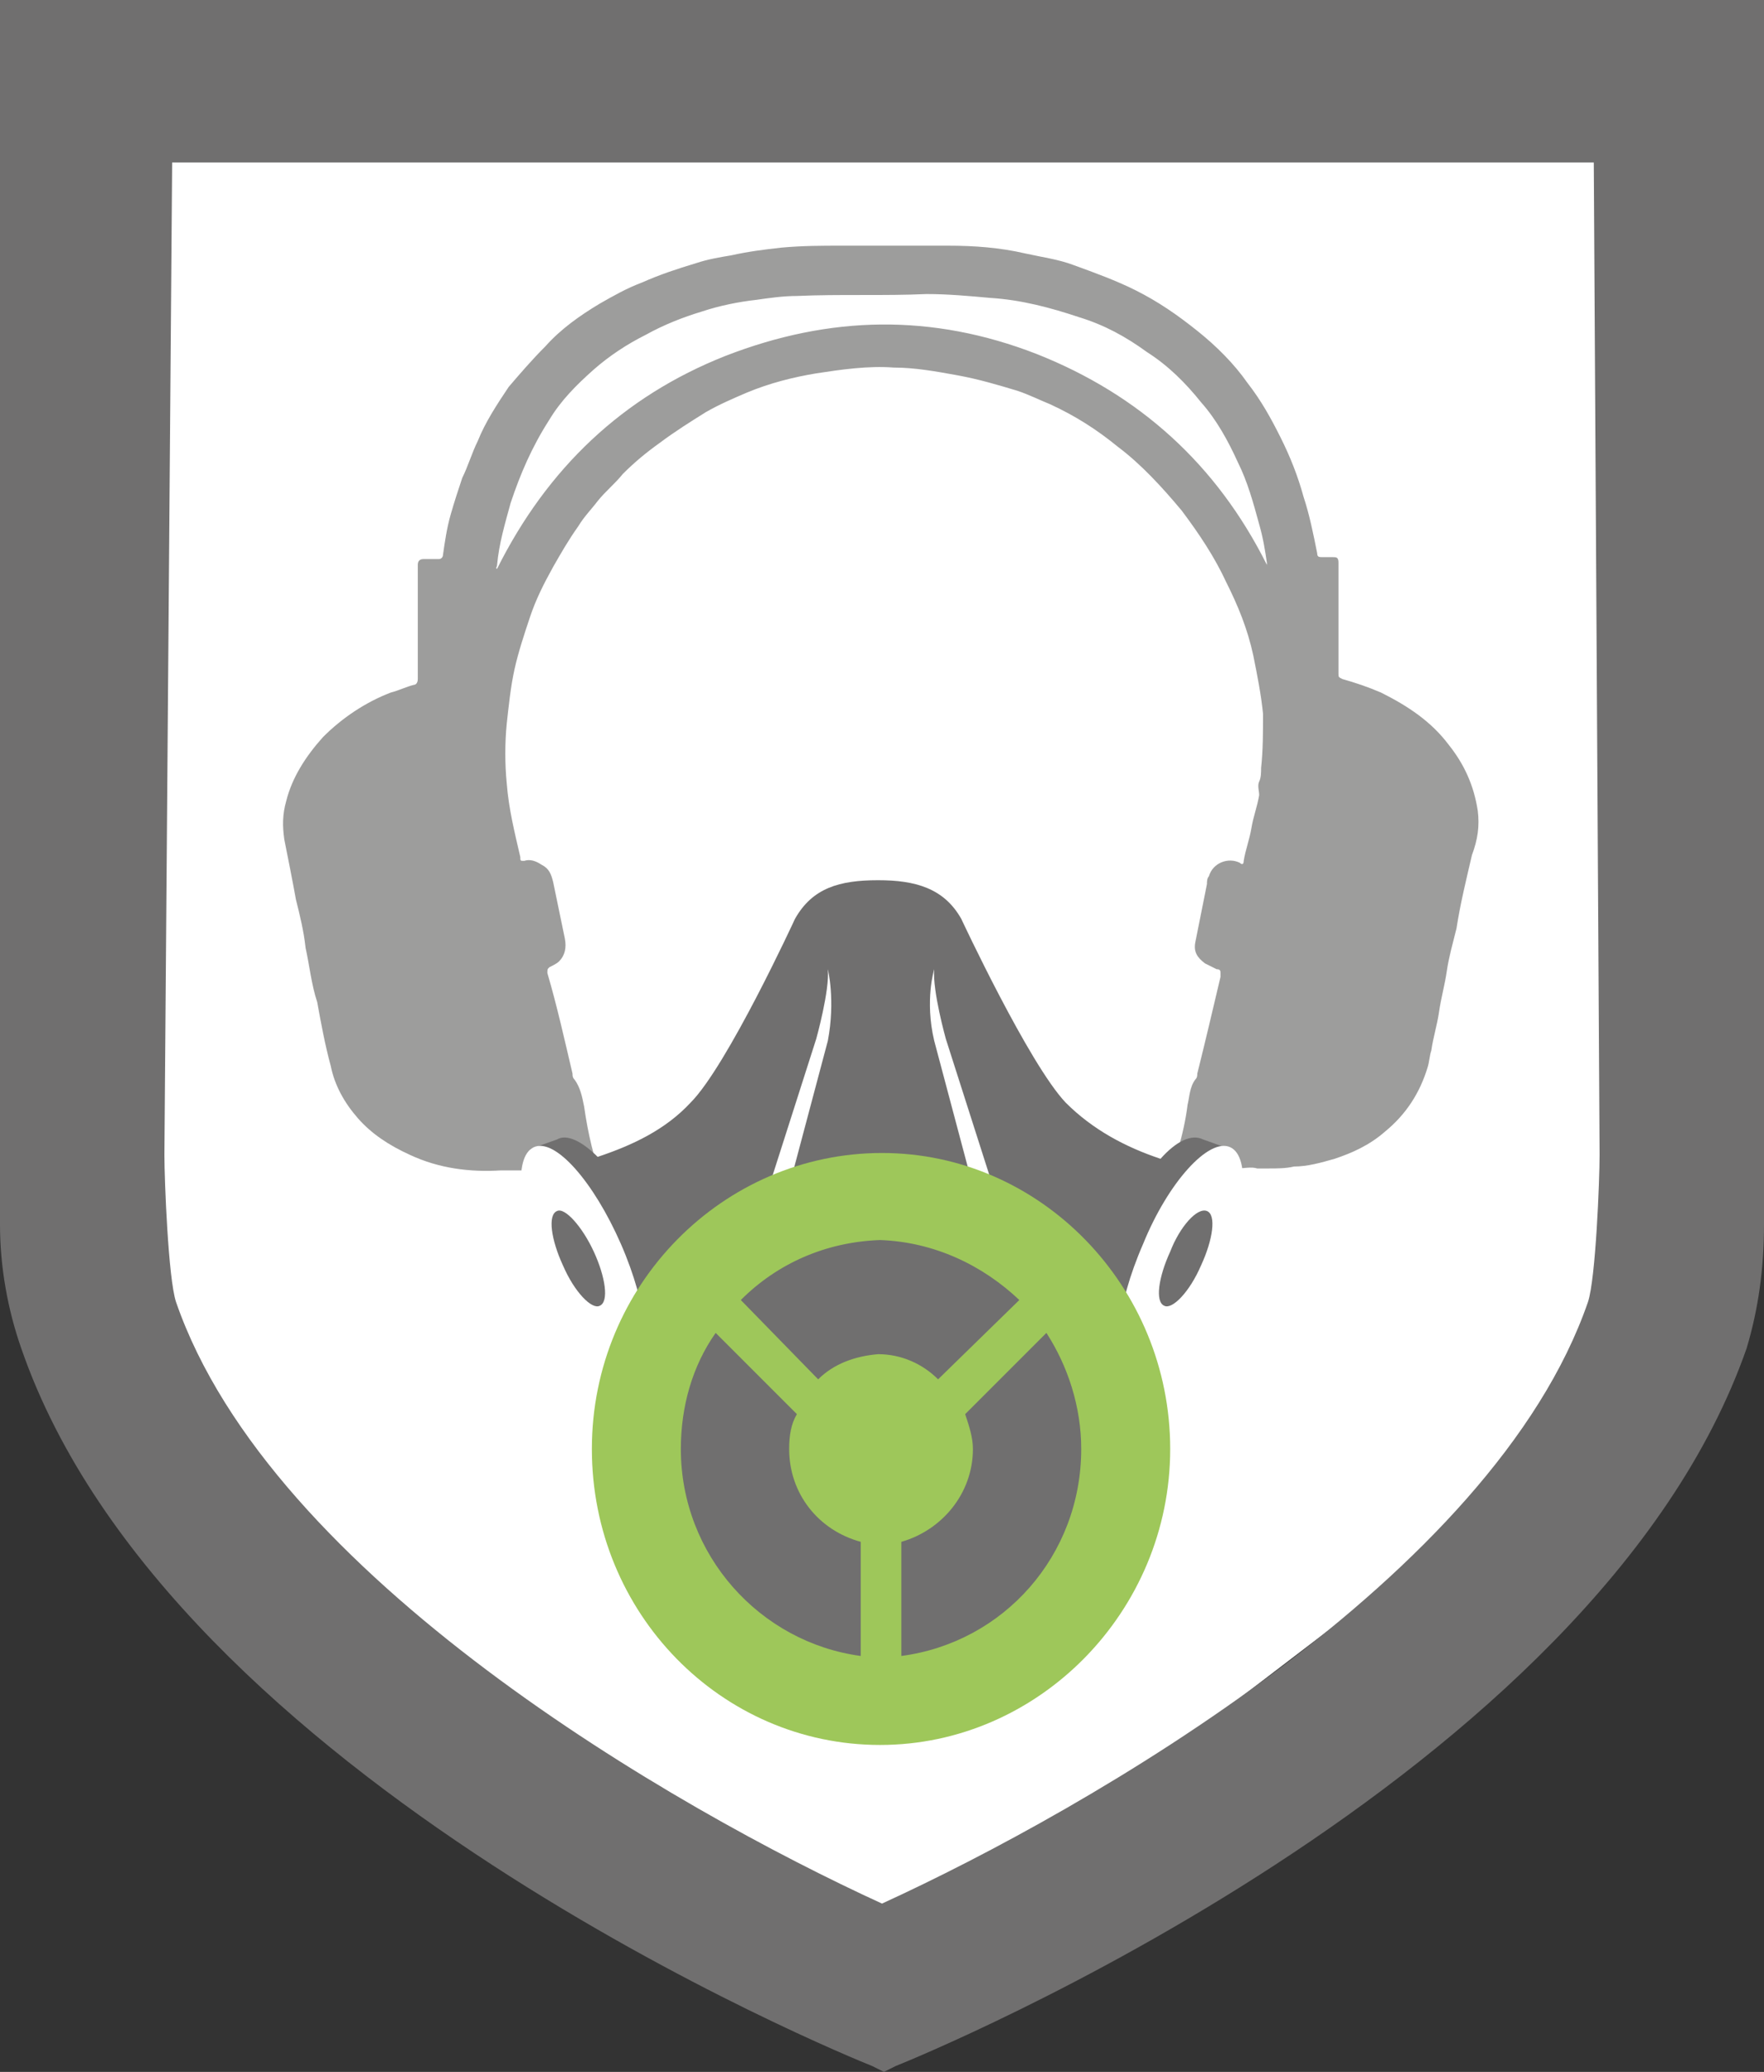 <?xml version="1.0" encoding="UTF-8" standalone="no"?>
<!-- Generator: Adobe Illustrator 27.0.0, SVG Export Plug-In . SVG Version: 6.00 Build 0)  -->

<svg
   version="1.1"
   id="Layer_1"
   x="0px"
   y="0px"
   viewBox="0 0 91.2 107.1"
   xml:space="preserve"
   sodipodi:docname="occupational-hygiene.svg"
   width="91.2"
   height="107.1"
   inkscape:version="1.3.2 (091e20e, 2023-11-25, custom)"
   xmlns:inkscape="http://www.inkscape.org/namespaces/inkscape"
   xmlns:sodipodi="http://sodipodi.sourceforge.net/DTD/sodipodi-0.dtd"
   xmlns="http://www.w3.org/2000/svg"
   xmlns:svg="http://www.w3.org/2000/svg"><rect x="0" y="0" width="91.2" height="107.1" fill="#333333" stroke="none"/><defs
   id="defs34" /><sodipodi:namedview
   id="namedview34"
   pagecolor="#ffffff"
   bordercolor="#666666"
   borderopacity="1.0"
   inkscape:showpageshadow="2"
   inkscape:pageopacity="0.0"
   inkscape:pagecheckerboard="0"
   inkscape:deskcolor="#d1d1d1"
   inkscape:zoom="12.33887"
   inkscape:cx="45.587641"
   inkscape:cy="118.68996"
   inkscape:window-width="3840"
   inkscape:window-height="2071"
   inkscape:window-x="3191"
   inkscape:window-y="-9"
   inkscape:window-maximized="1"
   inkscape:current-layer="Layer_1" />
<style
   type="text/css"
   id="style1">
	.st0{fill:#FFFFFF;}
	.st1{fill:#9D9D9C;}
	.st2{fill:#706F6F;}
	.st3{fill:#575756;}
	.st4{fill:#9EC75A;}
	.st5{font-family:'Foco-Bold';}
	.st6{font-size:19.032px;}
</style>
<polygon
   class="st0"
   points="114.4,66.1 106.3,80.3 87.7,94.5 74.1,103.1 54.6,92.6 34.9,71.7 32.1,53.5 33.2,3.8 114.9,3.8 "
   id="polygon1"
   transform="translate(-29.4,-2.3)" />
<g
   id="g14"
   transform="translate(-29.4,-2.3)">
	<path
   class="st1"
   d="M 94.9,31.5 C 92.3,26.3 88.3,22.7 83,20.6 c -5.4,-2.1 -10.7,-2 -16.1,0.1 -5.3,2.1 -9.2,5.8 -11.8,11 -0.1,0 0,-0.1 0,-0.2 0.1,-1.1 0.4,-2.1 0.7,-3.2 0.5,-1.5 1.1,-2.9 2,-4.3 0.6,-1 1.4,-1.8 2.3,-2.6 0.8,-0.7 1.7,-1.3 2.7,-1.8 0.9,-0.5 1.9,-0.9 2.9,-1.2 0.9,-0.3 1.9,-0.5 2.8,-0.6 0.7,-0.1 1.4,-0.2 2.1,-0.2 2.2,-0.1 4.5,0 6.7,-0.1 1.1,0 2.2,0.1 3.3,0.2 1.6,0.1 3.1,0.5 4.6,1 1.3,0.4 2.4,1 3.5,1.8 1.1,0.7 2,1.6 2.8,2.6 0.8,0.9 1.4,2 1.9,3.1 0.5,1 0.8,2.1 1.1,3.2 0.2,0.7 0.3,1.3 0.4,2 0,-0.1 0,0 0,0.1 M 94.6,42 c 0,0.2 0,0.5 -0.1,0.7 -0.1,0.2 0,0.5 0,0.7 -0.1,0.6 -0.3,1.1 -0.4,1.7 -0.1,0.6 -0.3,1.1 -0.4,1.7 0,0.2 -0.1,0.2 -0.2,0.1 -0.6,-0.3 -1.4,0 -1.6,0.7 -0.1,0.1 -0.1,0.3 -0.1,0.4 -0.2,1 -0.4,2 -0.6,3 -0.1,0.5 0.1,0.8 0.5,1.1 0.2,0.1 0.4,0.2 0.6,0.3 0.2,0 0.2,0.1 0.2,0.2 0,0.1 0,0.1 0,0.2 -0.4,1.7 -0.8,3.4 -1.2,5 0,0.1 0,0.2 -0.1,0.3 -0.3,0.4 -0.3,0.9 -0.4,1.3 -0.2,1.6 -0.7,3.1 -1.3,4.6 -0.4,1 -0.8,1.9 -1.4,2.9 -0.3,0.6 -0.7,1.2 -1.2,1.7 -0.4,0.5 -0.8,1 -1.2,1.5 -0.6,0.8 -1.4,1.5 -2.1,2.2 -0.9,0.8 -2,1.5 -3.2,1.9 -0.7,0.3 -1.5,0.5 -2.3,0.6 -0.9,0.1 -1.9,0.2 -2.9,0.2 -0.5,0 -1.2,0 -1.8,0 -0.8,-0.1 -1.7,-0.2 -2.5,-0.4 -0.3,-0.1 -0.5,-0.1 -0.8,-0.2 -1,-0.3 -1.8,-0.8 -2.6,-1.4 -1.1,-0.8 -2.2,-1.8 -3.1,-2.9 -0.8,-1 -1.5,-2 -2.1,-3.1 -0.6,-1.1 -1.2,-2.3 -1.7,-3.5 -0.5,-1.3 -0.8,-2.6 -1,-4 C 59.5,59 59.4,58.5 59.1,58.1 59,58 59,57.9 59,57.8 c -0.4,-1.7 -0.8,-3.5 -1.3,-5.2 0,-0.2 0,-0.2 0.1,-0.3 0.2,-0.1 0.4,-0.2 0.5,-0.3 0.3,-0.3 0.4,-0.7 0.3,-1.2 -0.2,-1 -0.4,-1.9 -0.6,-2.9 -0.1,-0.4 -0.2,-0.7 -0.6,-0.9 -0.3,-0.2 -0.6,-0.3 -0.9,-0.2 -0.2,0 -0.2,0 -0.2,-0.2 -0.3,-1.3 -0.6,-2.5 -0.7,-3.8 -0.1,-1 -0.1,-2.1 0,-3.1 0.1,-0.9 0.2,-1.9 0.4,-2.8 0.2,-0.9 0.5,-1.8 0.8,-2.7 0.3,-0.9 0.7,-1.7 1.2,-2.6 0.4,-0.7 0.8,-1.4 1.3,-2.1 0.3,-0.5 0.7,-0.9 1,-1.3 0.4,-0.5 0.9,-0.9 1.3,-1.4 0.6,-0.6 1.2,-1.1 1.9,-1.6 0.8,-0.6 1.6,-1.1 2.4,-1.6 0.7,-0.4 1.4,-0.7 2.1,-1 1.2,-0.5 2.4,-0.8 3.6,-1 1.3,-0.2 2.7,-0.4 4,-0.3 1.1,0 2.2,0.2 3.3,0.4 1.1,0.2 2.1,0.5 3.1,0.8 0.6,0.2 1.2,0.5 1.7,0.7 1.3,0.6 2.4,1.3 3.5,2.2 1.2,0.9 2.3,2.1 3.3,3.3 0.9,1.2 1.7,2.4 2.3,3.7 0.6,1.2 1.1,2.4 1.4,3.8 0.2,1 0.4,2 0.5,3 0,0.9 0,1.9 -0.1,2.8 m 11.2,2.2 c -0.2,-1.3 -0.7,-2.4 -1.5,-3.4 -0.9,-1.2 -2.1,-2 -3.5,-2.7 -0.7,-0.3 -1.3,-0.5 -2,-0.7 -0.2,-0.1 -0.2,-0.1 -0.2,-0.3 0,-0.9 0,-1.9 0,-2.8 v 0 c 0,-0.6 0,-1.1 0,-1.7 0,-0.4 0,-0.8 0,-1.2 0,-0.3 -0.1,-0.3 -0.3,-0.3 -0.2,0 -0.3,0 -0.5,0 -0.2,0 -0.3,0 -0.3,-0.2 -0.2,-1 -0.4,-2 -0.7,-2.9 -0.3,-1.1 -0.7,-2.1 -1.2,-3.1 -0.5,-1 -1,-1.9 -1.7,-2.8 -0.7,-1 -1.6,-1.9 -2.6,-2.7 -1,-0.8 -2,-1.5 -3.2,-2.1 -1,-0.5 -2.1,-0.9 -3.2,-1.3 -0.8,-0.3 -1.6,-0.4 -2.5,-0.6 -1.3,-0.3 -2.6,-0.4 -4,-0.4 -1.5,0 -3,0 -4.4,0 -0.4,0 -0.7,0 -1.1,0 -1,0 -2,0 -3.1,0.1 -0.9,0.1 -1.7,0.2 -2.6,0.4 -0.6,0.1 -1.2,0.2 -1.8,0.4 -1,0.3 -1.9,0.6 -2.8,1 -0.8,0.3 -1.5,0.7 -2.2,1.1 -1,0.6 -2,1.3 -2.8,2.2 -0.7,0.7 -1.3,1.4 -1.9,2.1 -0.6,0.9 -1.2,1.8 -1.6,2.8 -0.3,0.6 -0.5,1.3 -0.8,1.9 -0.2,0.6 -0.4,1.2 -0.6,1.9 -0.2,0.7 -0.3,1.4 -0.4,2.1 0,0.1 -0.1,0.2 -0.2,0.2 -0.3,0 -0.5,0 -0.8,0 -0.2,0 -0.3,0.1 -0.3,0.3 0,1.8 0,3.5 0,5.3 0,0.2 0,0.4 0,0.6 0,0.2 -0.1,0.3 -0.2,0.3 -0.4,0.1 -0.8,0.3 -1.2,0.4 -1.3,0.5 -2.5,1.3 -3.5,2.3 -0.9,1 -1.6,2.1 -1.9,3.3 -0.2,0.7 -0.2,1.3 -0.1,2 0.2,1 0.4,2 0.6,3.1 0.2,0.8 0.4,1.6 0.5,2.5 0.2,0.9 0.3,1.9 0.6,2.8 0.2,1.1 0.4,2.2 0.7,3.3 0.2,1 0.7,1.9 1.4,2.7 0.7,0.8 1.6,1.4 2.7,1.9 1.5,0.7 3.1,0.9 4.7,0.8 0.3,0 0.6,0 1,0 0.4,0 0.8,0 1.2,0 0.3,0 0.3,0 0.4,0.2 0,0.1 0,0.1 0,0.2 0.1,0.4 0.2,0.9 0.4,1.3 0.4,0.9 0.8,1.9 1.2,2.8 0.4,0.8 0.8,1.5 1.3,2.2 0.6,0.9 1.2,1.8 2,2.6 0.7,0.8 1.5,1.7 2.3,2.4 1,0.8 2,1.5 3.2,2 1.1,0.5 2.3,0.8 3.5,0.9 1.1,0.1 2.2,0.2 3.4,0.2 1,0 2,-0.1 3,-0.2 1.2,-0.1 2.3,-0.5 3.4,-0.9 1,-0.4 1.9,-1 2.7,-1.6 0.7,-0.5 1.3,-1.2 1.9,-1.8 1.1,-1.1 2,-2.3 2.9,-3.6 0.5,-0.8 0.9,-1.6 1.3,-2.4 0.2,-0.4 0.4,-0.9 0.6,-1.4 0.2,-0.4 0.3,-0.7 0.5,-1.1 0.2,-0.6 0.4,-1.1 0.6,-1.7 0.1,-0.2 0.1,-0.2 0.3,-0.2 0.3,0 0.6,0 0.9,0 0.4,0 0.8,-0.1 1.1,0 0.2,0 0.4,0 0.6,0 0.4,0 0.9,0 1.3,-0.1 0.7,0 1.4,-0.2 2.1,-0.4 0.9,-0.3 1.8,-0.7 2.6,-1.4 1.1,-0.9 1.8,-2 2.2,-3.3 0.1,-0.3 0.1,-0.6 0.2,-0.9 0.1,-0.7 0.3,-1.3 0.4,-2 0.1,-0.7 0.3,-1.4 0.4,-2.1 0.1,-0.7 0.3,-1.4 0.5,-2.2 0.2,-1.3 0.5,-2.5 0.8,-3.8 0.3,-0.8 0.4,-1.5 0.3,-2.3"
   id="path1" />
	<path
   class="st2"
   d="m 112.1,62 c 0,1.3 -0.2,6.4 -0.6,7.6 C 106.6,83.8 85.7,95.8 75,100.7 64.3,95.8 43.4,83.8 38.5,69.6 38.1,68.4 37.9,63.3 37.9,62 l 0.4,-51.3 h 73.5 z m 8.5,3.6 V 2.3 H 29.4 v 63.3 c 0,2.2 0.4,4.4 1.1,6.4 7.7,22.3 42.5,36.5 44,37.1 l 0.6,0.3 0.6,-0.3 c 1.5,-0.6 36.2,-14.8 44,-37.1 0.6,-2 0.9,-4.1 0.9,-6.4"
   id="path2" />
	<path
   class="st3"
   d="m 77.8,73.2 c 0.1,0.4 0.2,0.8 0.2,1.2 0,1.5 -1,2.7 -2.4,3.1 v 3.8 c 3.4,-0.4 6,-3.4 6,-6.9 0,-1.4 -0.4,-2.8 -1.2,-3.9 z"
   id="path3" />
	<path
   class="st3"
   d="m 79.6,69.4 c -1.2,-1.2 -2.8,-1.9 -4.6,-2 -1.8,0.1 -3.4,0.8 -4.6,2 L 73,72 c 0.5,-0.5 1.2,-0.8 2,-0.8 0.8,0 1.5,0.3 2,0.8 z"
   id="path4" />
	<path
   class="st3"
   d="m 71.9,74.4 c 0,-0.4 0.1,-0.8 0.2,-1.2 l -2.7,-2.7 c -0.8,1.1 -1.2,2.4 -1.2,3.9 0,3.5 2.6,6.4 6,6.9 v -3.8 c -1.3,-0.4 -2.3,-1.6 -2.3,-3.1"
   id="path5" />
	<path
   class="st2"
   d="m 84.5,70.7 c 0,0 -0.4,-1.2 -1.3,-2.4 -0.8,-1.1 -1.8,-2.1 -3,-2.8 l -2.5,-9.4 c -0.5,-2.1 0,-3.7 0,-3.7 -0.1,1.1 0.6,3.6 0.6,3.6 l 3.1,9.7 c 2.1,1.2 3.1,3.6 3.1,5 m -9.6,12.1 c -4.6,-0.1 -8.2,-3.9 -8.2,-8.5 0,-4.6 3.6,-8.3 8.2,-8.5 4.6,0.1 8.2,3.9 8.2,8.5 0,4.7 -3.6,8.4 -8.2,8.5 m 0,4.9 c -2.8,-0.1 -5.1,-2.1 -5.7,-4.8 l 0.2,0.2 c 1.1,1.4 3.3,2.1 5.5,2.2 2.2,-0.1 4.3,-0.8 5.5,-2.2 l 0.2,-0.2 c -0.6,2.7 -2.9,4.7 -5.7,4.8 m -9.5,-17 c 0,-1.4 1,-3.8 3.1,-5 L 71.6,56 c 0,0 0.7,-2.5 0.6,-3.6 0,0 0.4,1.6 0,3.7 l -2.5,9.4 c -1.2,0.7 -2.2,1.7 -3,2.8 -0.9,1.2 -1.3,2.4 -1.3,2.4 m 23.8,-4.3 c 0.7,-1.5 1.5,-2.8 2.4,-3.7 0.5,-0.5 1,-0.9 1.4,-1 l -1.4,-0.5 c -0.6,-0.3 -1.4,0.1 -2.2,1 -1.8,-0.6 -3.5,-1.5 -4.9,-2.9 -1.9,-2 -5.4,-9.5 -5.4,-9.5 -0.9,-1.6 -2.4,-2 -4.3,-2 -2,0 -3.4,0.4 -4.3,2 0,0 -3.5,7.6 -5.4,9.5 -1.3,1.4 -3,2.2 -4.8,2.8 -0.8,-0.8 -1.6,-1.2 -2.1,-0.9 l -1.4,0.5 c 0.5,0.2 0.9,0.5 1.4,1 0.9,0.9 1.7,2.2 2.4,3.7 0.7,1.5 1.1,3 1.1,4.2 0,0.8 -0.1,1.4 -0.3,1.9 l 1.5,-0.6 c 0.6,-0.3 0.8,-1.2 0.7,-2.5 0.1,0.1 0.1,0.2 0.2,0.3 1.3,2.9 2,5.8 2.2,8.2 0,0.7 0,1.3 0,1.8 l 1.9,1.8 h -0.1 c 0,3.9 3.2,7.1 7,7.2 3.9,-0.1 7,-3.3 7,-7.2 h -0.1 l 1.9,-1.8 c -0.1,-0.6 -0.1,-1.2 0,-1.8 0.1,-2.4 0.9,-5.3 2.2,-8.2 0.1,-0.3 0.2,-0.5 0.3,-0.8 -0.2,1.5 0,2.6 0.7,2.9 l 1.5,0.6 C 88.1,71.9 88,71.3 88,70.5 c 0.2,-1.1 0.6,-2.6 1.2,-4.1"
   id="path6" />
	<path
   class="st0"
   d="m 57,61.6 c -1.1,0.5 -0.8,3.5 0.6,6.7 1.4,3.2 3.4,5.5 4.5,5 1.1,-0.5 0.8,-3.5 -0.6,-6.7 -1.4,-3.2 -3.4,-5.5 -4.5,-5"
   id="path7" />
	<path
   class="st2"
   d="m 58.2,64.9 c -0.5,0.2 -0.3,1.5 0.3,2.8 0.6,1.4 1.5,2.3 1.9,2.1 0.5,-0.2 0.3,-1.5 -0.3,-2.8 -0.6,-1.3 -1.5,-2.3 -1.9,-2.1"
   id="path8" />
	<path
   class="st0"
   d="m 93,61.6 c 1.1,0.5 0.8,3.5 -0.6,6.7 -1.4,3.2 -3.4,5.5 -4.5,5 -1.1,-0.5 -0.8,-3.5 0.6,-6.7 1.3,-3.2 3.4,-5.5 4.5,-5"
   id="path9" />
	<path
   class="st2"
   d="m 91.8,64.9 c 0.5,0.2 0.3,1.5 -0.3,2.8 -0.6,1.4 -1.5,2.3 -1.9,2.1 -0.5,-0.2 -0.3,-1.5 0.3,-2.8 0.5,-1.3 1.4,-2.3 1.9,-2.1"
   id="path10" />
	<path
   class="st4"
   d="m 89.9,77.2 c 0,-8.4 -6.7,-15.3 -14.9,-15.3 -8.2,0 -15,6.8 -15,15.3 0,8.5 6.7,15.3 14.9,15.3 8.2,0 15,-6.9 15,-15.3"
   id="path11" />
	<path
   class="st2"
   d="m 79.3,75.4 c 0.2,0.6 0.4,1.2 0.4,1.8 0,2.3 -1.6,4.2 -3.7,4.8 v 5.9 c 5.3,-0.7 9.3,-5.2 9.3,-10.7 0,-2.2 -0.7,-4.3 -1.8,-6 z"
   id="path12" />
	<path
   class="st2"
   d="m 82.1,69.5 c -1.9,-1.8 -4.4,-3 -7.2,-3.1 -2.8,0.1 -5.3,1.2 -7.2,3.1 l 4,4.1 c 0.8,-0.8 1.9,-1.2 3.1,-1.3 1.2,0 2.3,0.5 3.1,1.3 z"
   id="path13" />
	<path
   class="st2"
   d="m 70.2,77.2 c 0,-0.7 0.1,-1.3 0.4,-1.8 l -4.2,-4.2 c -1.2,1.7 -1.8,3.8 -1.8,6 0,5.5 4.1,10 9.3,10.7 V 82 c -2.2,-0.6 -3.7,-2.5 -3.7,-4.8"
   id="path14" />
</g>



</svg>
